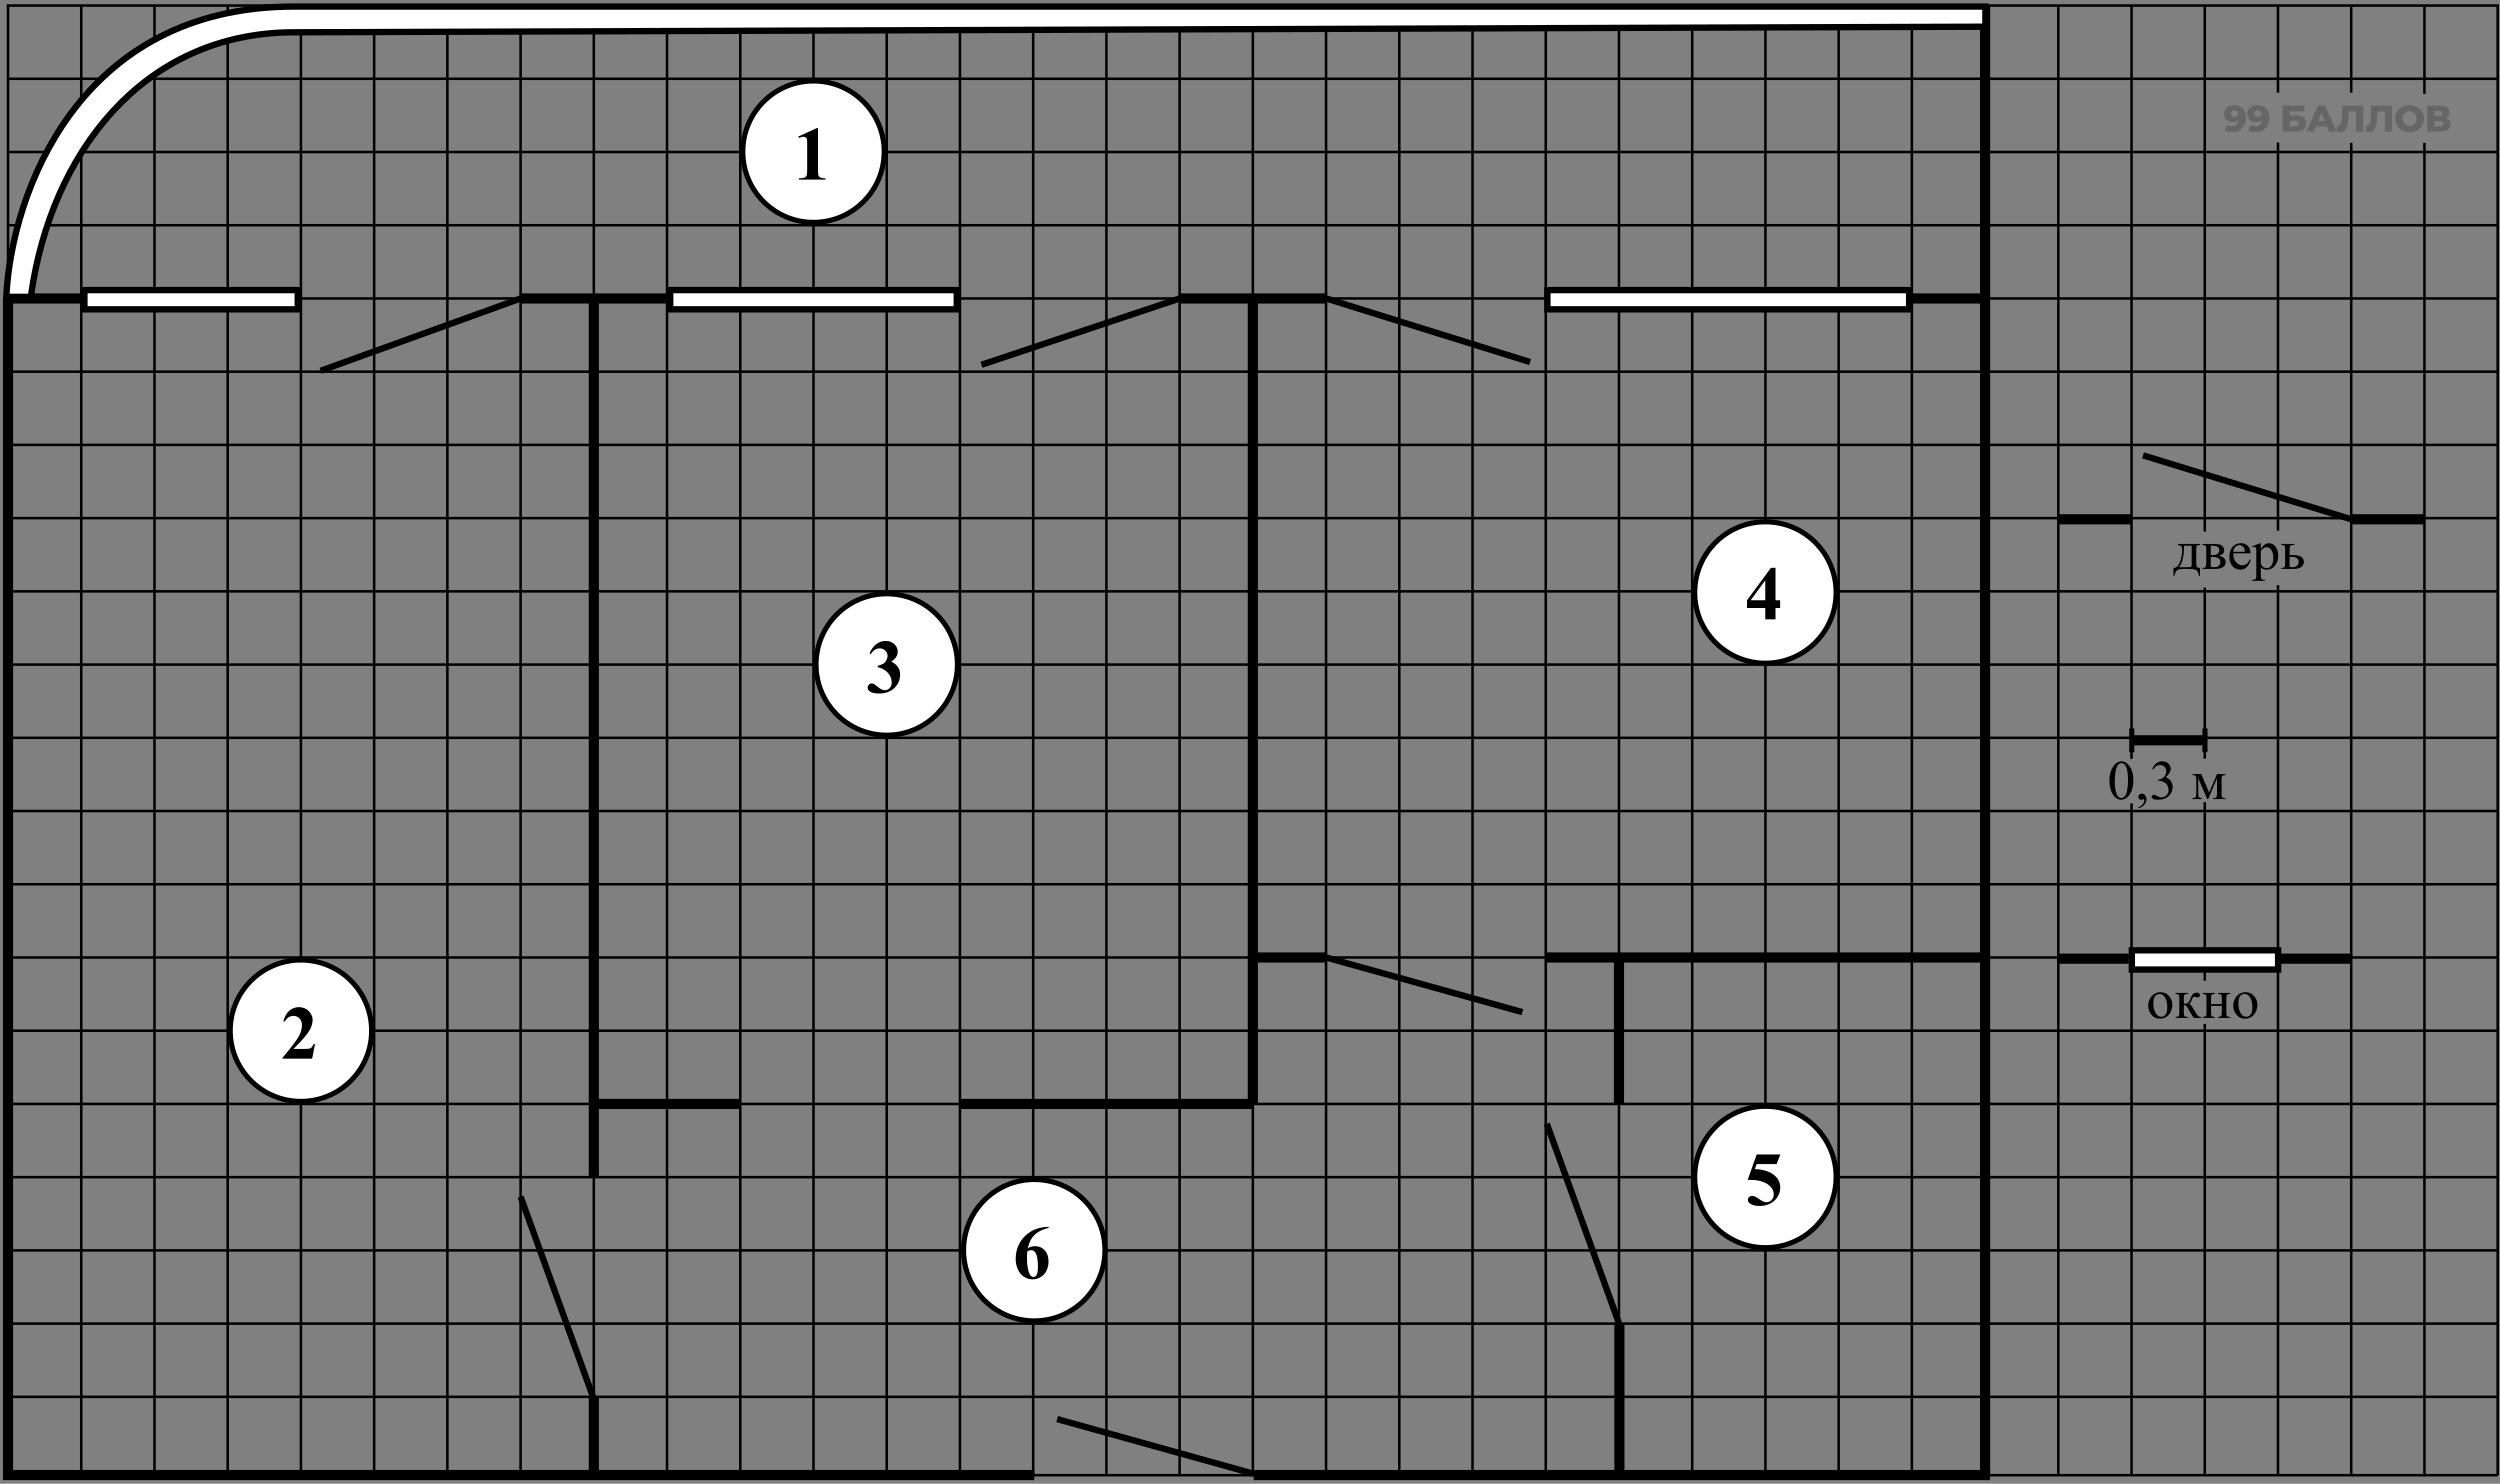 <svg width="492" height="292" viewBox="0 0 492 292" fill="none" xmlns="http://www.w3.org/2000/svg">
<rect x="0" y="0" width="492" height="292" fill="#808080" stroke="none"/>
<path d="M1.579 1.094V290.322" stroke="black" stroke-width="0.5"/>
<path d="M15.989 1.094V290.322" stroke="black" stroke-width="0.5"/>
<path d="M44.811 1.094V290.322" stroke="black" stroke-width="0.5"/>
<path d="M73.632 1.094V290.322" stroke="black" stroke-width="0.5"/>
<path d="M102.453 1.094V290.322" stroke="black" stroke-width="0.5"/>
<path d="M131.275 1.094V290.322" stroke="black" stroke-width="0.5"/>
<path d="M160.096 1.094V290.322" stroke="black" stroke-width="0.5"/>
<path d="M188.917 1.094V290.322" stroke="black" stroke-width="0.5"/>
<path d="M217.739 1.094V290.322" stroke="black" stroke-width="0.5"/>
<path d="M491.79 1.094L1.331 1.094" stroke="black" stroke-width="0.5"/>
<path d="M246.56 1.094V290.322" stroke="black" stroke-width="0.5"/>
<path d="M491.541 29.915L1.579 29.915" stroke="black" stroke-width="0.5"/>
<path d="M275.381 1.094V290.322" stroke="black" stroke-width="0.5"/>
<path d="M491.541 58.737L1.579 58.737" stroke="black" stroke-width="0.5"/>
<path d="M304.202 1.094V290.322" stroke="black" stroke-width="0.5"/>
<path d="M491.541 87.558L1.579 87.558" stroke="black" stroke-width="0.5"/>
<path d="M333.024 1.094V290.322" stroke="black" stroke-width="0.5"/>
<path d="M491.541 116.379L1.579 116.379" stroke="black" stroke-width="0.5"/>
<path d="M361.845 1.094V290.322" stroke="black" stroke-width="0.5"/>
<path d="M491.541 145.2L1.579 145.2" stroke="black" stroke-width="0.5"/>
<path d="M390.666 1.094V290.322" stroke="black" stroke-width="0.5"/>
<path d="M491.541 174.022L1.579 174.022" stroke="black" stroke-width="0.5"/>
<path d="M419.488 1.094V149.351M419.488 290.322V158.103" stroke="black" stroke-width="0.5"/>
<path d="M491.541 202.843L1.579 202.843" stroke="black" stroke-width="0.5"/>
<path d="M448.309 1.094V18.242M448.309 290.322V177.867V149.863V115.171M448.309 104.452V28.054" stroke="black" stroke-width="0.5"/>
<path d="M491.541 231.664L1.579 231.664" stroke="black" stroke-width="0.5"/>
<path d="M477.13 1.094V18.486M477.13 290.322V28.128" stroke="black" stroke-width="0.5"/>
<path d="M491.541 260.486L1.579 260.486" stroke="black" stroke-width="0.5"/>
<path d="M30.4 1.094V290.322" stroke="black" stroke-width="0.5"/>
<path d="M59.221 1.094V290.322" stroke="black" stroke-width="0.5"/>
<path d="M88.043 1.094V290.322" stroke="black" stroke-width="0.5"/>
<path d="M116.864 1.094V290.322" stroke="black" stroke-width="0.5"/>
<path d="M145.685 1.094V290.322" stroke="black" stroke-width="0.5"/>
<path d="M174.507 1.094V290.322" stroke="black" stroke-width="0.5"/>
<path d="M203.328 1.094V290.322" stroke="black" stroke-width="0.5"/>
<path d="M232.149 1.094V290.322" stroke="black" stroke-width="0.5"/>
<path d="M491.541 15.505L1.579 15.505" stroke="black" stroke-width="0.5"/>
<path d="M260.97 1.094V290.322" stroke="black" stroke-width="0.5"/>
<path d="M491.541 44.326L1.579 44.326" stroke="black" stroke-width="0.5"/>
<path d="M289.792 1.094V290.322" stroke="black" stroke-width="0.5"/>
<path d="M491.541 73.147L1.579 73.147" stroke="black" stroke-width="0.5"/>
<path d="M318.613 1.094V290.322" stroke="black" stroke-width="0.5"/>
<path d="M491.541 101.969L1.579 101.969" stroke="black" stroke-width="0.5"/>
<path d="M347.434 1.094V290.322" stroke="black" stroke-width="0.5"/>
<path d="M491.541 130.79L1.579 130.79" stroke="black" stroke-width="0.5"/>
<path d="M376.256 1.094V290.322" stroke="black" stroke-width="0.5"/>
<path d="M491.541 159.611L451.144 159.611L1.579 159.611" stroke="black" stroke-width="0.5"/>
<path d="M405.077 1.094V290.322" stroke="black" stroke-width="0.5"/>
<path d="M491.541 188.432L1.579 188.432" stroke="black" stroke-width="0.5"/>
<path d="M433.898 1.094V104.612M433.898 290.322L433.898 201.516M433.898 115.634V149.303M433.898 157.859L433.898 178.838V192.999" stroke="black" stroke-width="0.5"/>
<path d="M491.541 217.254L1.579 217.254" stroke="black" stroke-width="0.5"/>
<path d="M462.719 1.094V18.242M462.719 290.322V28.11" stroke="black" stroke-width="0.5"/>
<path d="M491.541 246.075L1.579 246.075" stroke="black" stroke-width="0.5"/>
<path d="M491.541 1.094V290.322" stroke="black" stroke-width="0.5"/>
<path d="M491.541 274.896L1.579 274.896" stroke="black" stroke-width="0.5"/>
<path d="M491.541 290.322L1.579 290.322" stroke="black" stroke-width="0.5"/>
<path d="M0.577 290.287L203.54 290.287" stroke="black" stroke-width="2"/>
<path d="M246.73 290.287H391.657" stroke="black" stroke-width="2"/>
<path d="M390.666 1.094L390.666 290.287" stroke="black" stroke-width="2"/>
<path d="M116.864 274.896L116.864 290.287" stroke="black" stroke-width="2"/>
<path d="M116.864 58.737L116.864 231.629" stroke="black" stroke-width="2"/>
<path d="M246.56 58.737L246.56 217.254" stroke="black" stroke-width="2"/>
<path d="M260.97 58.737H232.149" stroke="black" stroke-width="2"/>
<path d="M131.275 58.737H102.453" stroke="black" stroke-width="2"/>
<path d="M15.989 58.737H1.898" stroke="black" stroke-width="2"/>
<path d="M390.101 58.737H376.256" stroke="black" stroke-width="2"/>
<path d="M390.101 188.432H304.202" stroke="black" stroke-width="2"/>
<path d="M318.613 217.254L318.613 188.432" stroke="black" stroke-width="2"/>
<path d="M246.56 217.254H188.917" stroke="black" stroke-width="2"/>
<path d="M145.685 217.254H116.864" stroke="black" stroke-width="2"/>
<path d="M318.698 260.485L318.698 289.307" stroke="black" stroke-width="2"/>
<path d="M260.97 188.432H246.559" stroke="black" stroke-width="2"/>
<path d="M1.579 58.737L1.579 290.287" stroke="black" stroke-width="2"/>
<path d="M1.274 57.76L1.235 58.421H1.898H5.529H6.071L6.148 57.884C10.021 30.686 27.773 6.355 57.904 6.355L57.906 6.355L390.103 5.255L390.726 5.253V4.63V1.916V1.291H390.101H57.904C36.542 1.291 22.639 10.586 13.955 22.312C5.292 34.011 1.837 48.106 1.274 57.76Z" fill="white" stroke="black" stroke-width="1.25"/>
<path d="M246.677 290.031L208.046 279.276" stroke="black" stroke-width="1.25"/>
<path d="M299.602 199.188L260.97 188.432" stroke="black" stroke-width="1.25"/>
<path d="M419.488 102.195H405.077" stroke="black" stroke-width="2"/>
<path d="M462.719 102.195L477.13 102.195" stroke="black" stroke-width="2"/>
<path d="M421.76 89.622L462.719 102.195" stroke="black" stroke-width="1.25"/>
<path d="M301.129 71.254L260.97 58.737" stroke="black" stroke-width="1.25"/>
<path d="M318.645 260.494L304.41 221.146" stroke="black" stroke-width="1.25"/>
<path d="M116.689 274.861L102.453 235.513" stroke="black" stroke-width="1.25"/>
<path d="M63.106 72.972L102.453 58.737" stroke="black" stroke-width="1.25"/>
<path d="M193.148 71.789L232.149 58.737" stroke="black" stroke-width="1.25"/>
<rect x="16.614" y="57.091" width="41.982" height="3.788" fill="white" stroke="black" stroke-width="1.25"/>
<rect x="131.9" y="57.091" width="56.393" height="3.788" fill="white" stroke="black" stroke-width="1.25"/>
<rect x="304.527" y="57.091" width="71.189" height="3.788" fill="white" stroke="black" stroke-width="1.25"/>
<path d="M462.719 188.667H448.873" stroke="black" stroke-width="2"/>
<path d="M418.922 188.667H405.076" stroke="black" stroke-width="2"/>
<rect x="419.547" y="187.022" width="28.786" height="3.788" fill="white" stroke="black" stroke-width="1.25"/>
<circle cx="59.221" cy="202.843" r="13.911" fill="white" stroke="black"/>
<circle cx="174.507" cy="130.772" r="13.911" fill="white" stroke="black"/>
<circle cx="347.434" cy="116.606" r="13.911" fill="white" stroke="black"/>
<circle cx="347.434" cy="231.629" r="13.911" fill="white" stroke="black"/>
<circle cx="203.54" cy="246.04" r="13.911" fill="white" stroke="black"/>
<circle cx="160.096" cy="29.849" r="13.911" fill="white" stroke="black"/>
<path d="M160.981 25.212V33.334C160.981 33.945 161.008 34.335 161.062 34.506C161.115 34.672 161.228 34.809 161.399 34.916C161.57 35.024 161.843 35.078 162.219 35.078H162.446V35.349H157.217V35.078H157.48C157.905 35.078 158.208 35.029 158.388 34.931C158.569 34.833 158.691 34.699 158.755 34.528C158.818 34.357 158.85 33.959 158.85 33.334V28.185C158.85 27.726 158.828 27.441 158.784 27.328C158.74 27.211 158.657 27.114 158.535 27.035C158.418 26.953 158.281 26.911 158.125 26.911C157.876 26.911 157.573 26.989 157.217 27.145L157.085 26.882L160.74 25.212H160.981Z" fill="black"/>
<path d="M61.432 208.343H55.588V208.182C57.38 206.048 58.466 204.613 58.847 203.875C59.233 203.138 59.425 202.418 59.425 201.715C59.425 201.202 59.267 200.777 58.95 200.44C58.632 200.098 58.244 199.927 57.785 199.927C57.033 199.927 56.45 200.303 56.034 201.055L55.763 200.96C56.027 200.023 56.428 199.329 56.965 198.88C57.502 198.431 58.122 198.206 58.825 198.206C59.328 198.206 59.787 198.323 60.202 198.558C60.617 198.792 60.942 199.115 61.176 199.525C61.41 199.93 61.528 200.311 61.528 200.667C61.528 201.317 61.347 201.976 60.986 202.645C60.492 203.548 59.416 204.808 57.756 206.424H59.902C60.429 206.424 60.771 206.402 60.927 206.358C61.088 206.314 61.22 206.241 61.322 206.138C61.425 206.031 61.559 205.809 61.725 205.472H61.989L61.432 208.343Z" fill="black"/>
<path d="M172.726 131.292V131.036C173.282 130.875 173.668 130.726 173.883 130.589C174.098 130.447 174.283 130.235 174.44 129.952C174.596 129.664 174.674 129.373 174.674 129.08C174.674 128.675 174.525 128.328 174.227 128.04C173.934 127.747 173.568 127.601 173.129 127.601C172.445 127.601 171.864 127.962 171.385 128.685L171.115 128.589C171.466 127.774 171.915 127.161 172.462 126.751C173.014 126.341 173.627 126.136 174.301 126.136C174.989 126.136 175.555 126.346 176 126.766C176.449 127.186 176.674 127.676 176.674 128.238C176.674 128.604 176.569 128.958 176.359 129.3C176.154 129.637 175.829 129.935 175.385 130.193C175.956 130.472 176.39 130.816 176.688 131.226C176.991 131.631 177.142 132.142 177.142 132.757C177.142 133.792 176.766 134.673 176.014 135.401C175.267 136.124 174.264 136.485 173.004 136.485C172.164 136.485 171.552 136.346 171.166 136.067C170.887 135.872 170.748 135.621 170.748 135.313C170.748 135.088 170.829 134.898 170.99 134.742C171.151 134.581 171.337 134.5 171.547 134.5C171.708 134.5 171.859 134.534 172.001 134.603C172.079 134.642 172.355 134.856 172.828 135.247C173.307 135.633 173.754 135.826 174.169 135.826C174.53 135.826 174.84 135.684 175.099 135.401C175.358 135.113 175.487 134.749 175.487 134.31C175.487 133.641 175.253 133.025 174.784 132.464C174.315 131.897 173.629 131.507 172.726 131.292Z" fill="black"/>
<path d="M206.374 241.438V241.643C205.49 241.868 204.78 242.158 204.242 242.515C203.71 242.866 203.288 243.296 202.975 243.804C202.668 244.307 202.428 244.932 202.258 245.679C202.472 245.532 202.651 245.437 202.792 245.393C203.11 245.296 203.429 245.247 203.752 245.247C204.494 245.247 205.112 245.518 205.605 246.06C206.103 246.597 206.352 247.332 206.352 248.264C206.352 248.919 206.218 249.519 205.949 250.066C205.68 250.613 205.3 251.035 204.806 251.333C204.313 251.631 203.786 251.78 203.224 251.78C202.614 251.78 202.05 251.614 201.532 251.282C201.015 250.945 200.61 250.454 200.317 249.81C200.029 249.165 199.885 248.465 199.885 247.708C199.885 246.594 200.151 245.559 200.683 244.602C201.22 243.64 201.979 242.876 202.961 242.31C203.947 241.739 205.085 241.448 206.374 241.438ZM202.162 246.272C202.123 246.946 202.104 247.439 202.104 247.752C202.104 248.426 202.167 249.077 202.294 249.707C202.426 250.337 202.604 250.779 202.829 251.033C202.99 251.214 203.18 251.304 203.4 251.304C203.625 251.304 203.825 251.175 204.001 250.916C204.177 250.652 204.264 250.12 204.264 249.319C204.264 247.971 204.101 247.041 203.774 246.529C203.564 246.197 203.281 246.031 202.924 246.031C202.729 246.031 202.475 246.111 202.162 246.272Z" fill="black"/>
<path d="M345.719 227.198H350.37L349.631 229.087H345.719L345.346 230.076C347.031 230.14 348.327 230.56 349.235 231.336C349.982 231.976 350.356 232.771 350.356 233.724C350.356 234.334 350.182 234.932 349.836 235.518C349.489 236.099 349.001 236.548 348.371 236.866C347.741 237.178 347.05 237.334 346.298 237.334C345.488 237.334 344.865 237.183 344.43 236.88C344.128 236.666 343.976 236.421 343.976 236.148C343.976 235.938 344.054 235.752 344.211 235.591C344.372 235.43 344.557 235.35 344.767 235.35C344.958 235.35 345.151 235.389 345.346 235.467C345.541 235.545 345.876 235.75 346.349 236.082C346.647 236.287 346.904 236.429 347.118 236.507C347.27 236.565 347.441 236.595 347.631 236.595C348.031 236.595 348.371 236.448 348.649 236.155C348.932 235.862 349.074 235.511 349.074 235.101C349.074 234.241 348.644 233.543 347.785 233.006C346.926 232.469 345.842 232.2 344.533 232.2C344.401 232.2 344.203 232.203 343.94 232.208L345.719 227.198Z" fill="black"/>
<path d="M343.808 118.137L348.525 111.743H349.418V118.137H350.326V119.653H349.418V121.879H347.404V119.653H343.808V118.137ZM344.518 118.137H347.404V114.218L344.518 118.137Z" fill="black"/>
<path d="M428.618 107.049H432.958V107.253C432.715 107.253 432.552 107.278 432.469 107.328C432.391 107.375 432.328 107.434 432.281 107.505C432.235 107.577 432.212 107.81 432.212 108.203V110.637C432.212 111.149 432.255 111.464 432.341 111.582C432.43 111.696 432.636 111.759 432.958 111.77V113.333H432.754C432.74 113.039 432.666 112.783 432.534 112.565C432.405 112.346 432.224 112.192 431.991 112.103C431.759 112.013 431.415 111.969 430.96 111.969H429.693C429.299 111.969 428.991 112.003 428.769 112.071C428.547 112.142 428.361 112.289 428.21 112.511C428.063 112.733 427.974 113.007 427.942 113.333H427.743V111.77C428.037 111.759 428.303 111.643 428.543 111.421C428.783 111.199 428.994 110.764 429.177 110.116C429.36 109.467 429.451 108.83 429.451 108.203C429.451 107.588 429.173 107.271 428.618 107.253V107.049ZM429.805 107.398V107.693C429.805 109.451 429.487 110.76 428.849 111.62H430.676C431.005 111.62 431.195 111.593 431.245 111.539C431.295 111.482 431.32 111.276 431.32 110.921V107.398H429.805ZM436.664 109.369C437.563 109.555 438.012 109.976 438.012 110.631C438.012 111.079 437.824 111.414 437.448 111.636C437.076 111.858 436.555 111.969 435.885 111.969H433.458V111.77C433.776 111.77 433.977 111.711 434.059 111.593C434.145 111.471 434.188 111.211 434.188 110.814V108.203C434.188 107.817 434.169 107.589 434.129 107.521C434.093 107.453 434.034 107.392 433.952 107.339C433.873 107.281 433.708 107.253 433.458 107.253V107.049H435.724C436.161 107.049 436.514 107.083 436.782 107.151C437.055 107.219 437.277 107.353 437.448 107.554C437.624 107.754 437.712 107.998 437.712 108.284C437.712 108.843 437.363 109.204 436.664 109.369ZM435.08 109.245C435.237 109.249 435.332 109.251 435.365 109.251C435.855 109.251 436.21 109.158 436.428 108.972C436.646 108.782 436.756 108.553 436.756 108.284C436.756 107.973 436.645 107.747 436.423 107.607C436.201 107.468 435.846 107.398 435.359 107.398H435.08V109.245ZM435.08 111.534C435.259 111.591 435.472 111.62 435.719 111.62C436.145 111.62 436.462 111.526 436.67 111.34C436.877 111.154 436.981 110.914 436.981 110.62C436.981 110.291 436.847 110.039 436.578 109.863C436.31 109.688 435.937 109.6 435.461 109.6C435.343 109.6 435.216 109.604 435.08 109.611V111.534ZM439.506 108.902C439.502 109.632 439.679 110.205 440.037 110.62C440.395 111.036 440.816 111.244 441.3 111.244C441.622 111.244 441.901 111.156 442.137 110.98C442.377 110.801 442.578 110.497 442.739 110.067L442.906 110.175C442.83 110.665 442.612 111.113 442.25 111.517C441.889 111.918 441.436 112.119 440.891 112.119C440.301 112.119 439.794 111.89 439.371 111.432C438.952 110.97 438.743 110.35 438.743 109.573C438.743 108.732 438.958 108.076 439.387 107.607C439.821 107.135 440.363 106.898 441.015 106.898C441.566 106.898 442.019 107.081 442.374 107.446C442.728 107.808 442.906 108.293 442.906 108.902H439.506ZM439.506 108.59H441.783C441.765 108.275 441.727 108.053 441.67 107.924C441.581 107.724 441.446 107.566 441.267 107.452C441.092 107.337 440.907 107.28 440.714 107.28C440.417 107.28 440.15 107.396 439.914 107.629C439.681 107.858 439.545 108.178 439.506 108.59ZM443.212 107.537L444.726 106.925H444.93V108.075C445.185 107.641 445.439 107.339 445.693 107.167C445.951 106.991 446.221 106.904 446.504 106.904C446.998 106.904 447.41 107.097 447.74 107.484C448.144 107.956 448.346 108.572 448.346 109.331C448.346 110.18 448.103 110.882 447.616 111.437C447.215 111.892 446.71 112.119 446.101 112.119C445.836 112.119 445.607 112.081 445.414 112.006C445.271 111.953 445.109 111.845 444.93 111.684V113.182C444.93 113.519 444.95 113.732 444.99 113.822C445.032 113.915 445.104 113.988 445.204 114.042C445.308 114.096 445.494 114.122 445.763 114.122V114.321H443.185V114.122H443.319C443.516 114.126 443.684 114.088 443.824 114.01C443.892 113.97 443.944 113.906 443.98 113.816C444.019 113.73 444.039 113.508 444.039 113.15V108.499C444.039 108.18 444.024 107.978 443.996 107.892C443.967 107.806 443.921 107.742 443.856 107.699C443.795 107.656 443.711 107.634 443.604 107.634C443.518 107.634 443.409 107.659 443.276 107.709L443.212 107.537ZM444.93 108.391V110.228C444.93 110.626 444.947 110.887 444.979 111.013C445.029 111.22 445.151 111.403 445.344 111.56C445.541 111.718 445.788 111.797 446.085 111.797C446.443 111.797 446.733 111.657 446.955 111.378C447.245 111.013 447.39 110.499 447.39 109.836C447.39 109.084 447.226 108.506 446.896 108.101C446.667 107.822 446.395 107.682 446.08 107.682C445.908 107.682 445.738 107.725 445.57 107.811C445.441 107.876 445.228 108.069 444.93 108.391ZM450.602 109.24L451.215 109.229C452.676 109.229 453.406 109.681 453.406 110.583C453.406 111.002 453.227 111.338 452.869 111.593C452.514 111.843 452.002 111.969 451.333 111.969H448.969V111.77C449.288 111.77 449.492 111.713 449.582 111.598C449.671 111.48 449.716 111.218 449.716 110.814V108.203C449.716 107.82 449.696 107.595 449.657 107.527C449.618 107.455 449.557 107.392 449.474 107.339C449.392 107.281 449.224 107.253 448.969 107.253V107.049H451.542V107.253C451.188 107.253 450.969 107.274 450.887 107.317C450.805 107.357 450.737 107.41 450.683 107.478C450.629 107.543 450.602 107.785 450.602 108.203V109.24ZM450.602 111.544C450.792 111.594 450.982 111.62 451.172 111.62C451.53 111.62 451.82 111.525 452.042 111.335C452.267 111.145 452.38 110.905 452.38 110.615C452.38 109.928 451.902 109.584 450.946 109.584C450.864 109.584 450.749 109.586 450.602 109.589V111.544Z" fill="black"/>
<path d="M425.148 195.262C425.892 195.262 426.49 195.544 426.942 196.11C427.325 196.594 427.516 197.149 427.516 197.775C427.516 198.216 427.411 198.661 427.199 199.113C426.988 199.564 426.696 199.904 426.324 200.133C425.955 200.362 425.543 200.477 425.089 200.477C424.347 200.477 423.758 200.182 423.322 199.591C422.953 199.093 422.768 198.534 422.768 197.915C422.768 197.464 422.879 197.016 423.101 196.572C423.327 196.125 423.622 195.795 423.988 195.584C424.353 195.369 424.74 195.262 425.148 195.262ZM424.981 195.611C424.791 195.611 424.6 195.668 424.406 195.783C424.217 195.894 424.063 196.091 423.945 196.373C423.826 196.656 423.767 197.02 423.767 197.464C423.767 198.18 423.909 198.798 424.192 199.317C424.478 199.836 424.854 200.096 425.32 200.096C425.667 200.096 425.953 199.952 426.179 199.666C426.405 199.379 426.517 198.887 426.517 198.189C426.517 197.315 426.329 196.628 425.953 196.126C425.699 195.783 425.375 195.611 424.981 195.611ZM433.177 200.327H431.727C431.276 199.671 430.868 199 430.503 198.312C430.417 198.155 430.338 198.038 430.266 197.963C430.198 197.884 430.103 197.845 429.982 197.845C429.939 197.845 429.871 197.849 429.778 197.856V199.172C429.778 199.526 429.797 199.754 429.837 199.854C429.88 199.951 429.955 200.02 430.062 200.063C430.17 200.106 430.351 200.128 430.605 200.128V200.327H428.145V200.128C428.463 200.128 428.668 200.071 428.757 199.956C428.847 199.838 428.891 199.576 428.891 199.172V196.561C428.891 196.178 428.872 195.953 428.832 195.885C428.793 195.813 428.732 195.75 428.65 195.697C428.567 195.639 428.399 195.611 428.145 195.611V195.407H430.605V195.611C430.308 195.611 430.123 195.632 430.052 195.675C429.983 195.718 429.921 195.772 429.864 195.836C429.806 195.897 429.778 196.139 429.778 196.561V197.528C429.86 197.535 429.915 197.539 429.944 197.539C430.163 197.539 430.367 197.478 430.556 197.356C430.75 197.231 430.922 196.968 431.072 196.567C431.212 196.187 431.326 195.931 431.416 195.799C431.509 195.666 431.636 195.559 431.797 195.476C431.962 195.391 432.134 195.348 432.313 195.348C432.506 195.348 432.66 195.394 432.775 195.487C432.889 195.58 432.947 195.702 432.947 195.852C432.947 195.978 432.905 196.085 432.823 196.175C432.741 196.261 432.626 196.304 432.479 196.304C432.4 196.304 432.302 196.282 432.184 196.239C432.033 196.185 431.919 196.159 431.84 196.159C431.675 196.159 431.539 196.3 431.432 196.583C431.31 196.909 431.221 197.12 431.163 197.217C431.106 197.31 430.997 197.435 430.836 197.593C430.947 197.625 431.067 197.707 431.196 197.84C431.328 197.972 431.572 198.35 431.926 198.973C432.209 199.471 432.42 199.786 432.56 199.918C432.703 200.051 432.909 200.121 433.177 200.128V200.327ZM435.127 197.603H437.254V196.561C437.254 196.25 437.242 196.048 437.217 195.954C437.191 195.858 437.129 195.777 437.029 195.713C436.932 195.645 436.758 195.611 436.508 195.611V195.407H438.887V195.611C438.665 195.611 438.502 195.636 438.398 195.686C438.298 195.736 438.23 195.809 438.194 195.906C438.158 195.999 438.14 196.218 438.14 196.561V199.172C438.14 199.483 438.153 199.689 438.178 199.789C438.207 199.89 438.273 199.972 438.377 200.036C438.481 200.097 438.651 200.128 438.887 200.128V200.327H436.508V200.128C436.805 200.128 437.003 200.074 437.104 199.967C437.204 199.856 437.254 199.591 437.254 199.172V197.953H435.127V199.172C435.127 199.483 435.14 199.689 435.165 199.789C435.193 199.89 435.26 199.972 435.364 200.036C435.467 200.097 435.637 200.128 435.874 200.128V200.327H433.494V200.128C433.813 200.128 434.017 200.071 434.107 199.956C434.196 199.838 434.241 199.576 434.241 199.172V196.561C434.241 196.25 434.227 196.044 434.198 195.944C434.173 195.843 434.108 195.763 434.005 195.702C433.901 195.641 433.731 195.611 433.494 195.611V195.407H435.874V195.611C435.652 195.611 435.489 195.636 435.385 195.686C435.285 195.736 435.217 195.809 435.181 195.906C435.145 195.999 435.127 196.218 435.127 196.561V197.603ZM441.884 195.262C442.629 195.262 443.227 195.544 443.678 196.11C444.061 196.594 444.253 197.149 444.253 197.775C444.253 198.216 444.147 198.661 443.936 199.113C443.725 199.564 443.433 199.904 443.06 200.133C442.691 200.362 442.28 200.477 441.825 200.477C441.084 200.477 440.495 200.182 440.058 199.591C439.689 199.093 439.505 198.534 439.505 197.915C439.505 197.464 439.616 197.016 439.838 196.572C440.063 196.125 440.359 195.795 440.724 195.584C441.089 195.369 441.476 195.262 441.884 195.262ZM441.718 195.611C441.528 195.611 441.336 195.668 441.143 195.783C440.953 195.894 440.799 196.091 440.681 196.373C440.563 196.656 440.504 197.02 440.504 197.464C440.504 198.18 440.645 198.798 440.928 199.317C441.214 199.836 441.59 200.096 442.056 200.096C442.403 200.096 442.69 199.952 442.915 199.666C443.141 199.379 443.254 198.887 443.254 198.189C443.254 197.315 443.066 196.628 442.69 196.126C442.435 195.783 442.111 195.611 441.718 195.611Z" fill="black"/>
<path d="M433.94 145.69H419.529" stroke="black" stroke-width="2"/>
<path d="M433.94 148.029V143.352" stroke="black"/>
<path d="M419.529 148.029V143.352" stroke="black"/>
<path d="M415.132 153.662C415.132 152.831 415.257 152.117 415.508 151.519C415.758 150.917 416.091 150.47 416.507 150.176C416.829 149.943 417.162 149.827 417.506 149.827C418.064 149.827 418.566 150.112 419.01 150.681C419.565 151.386 419.842 152.342 419.842 153.549C419.842 154.394 419.72 155.112 419.477 155.703C419.233 156.294 418.922 156.723 418.542 156.992C418.166 157.257 417.803 157.389 417.452 157.389C416.757 157.389 416.179 156.979 415.717 156.159C415.327 155.468 415.132 154.636 415.132 153.662ZM416.184 153.796C416.184 154.799 416.308 155.617 416.555 156.251C416.759 156.784 417.063 157.051 417.468 157.051C417.661 157.051 417.862 156.965 418.07 156.793C418.277 156.618 418.435 156.326 418.542 155.918C418.707 155.302 418.789 154.434 418.789 153.313C418.789 152.482 418.703 151.789 418.531 151.234C418.403 150.822 418.236 150.531 418.032 150.359C417.885 150.24 417.708 150.181 417.5 150.181C417.257 150.181 417.04 150.291 416.85 150.509C416.593 150.806 416.417 151.274 416.324 151.911C416.231 152.548 416.184 153.177 416.184 153.796ZM420.825 159.092V158.856C421.194 158.734 421.478 158.544 421.679 158.286C421.883 158.032 421.985 157.762 421.985 157.475C421.985 157.407 421.969 157.35 421.937 157.303C421.912 157.271 421.887 157.255 421.862 157.255C421.822 157.255 421.736 157.291 421.604 157.363C421.539 157.395 421.471 157.411 421.4 157.411C421.224 157.411 421.085 157.359 420.981 157.255C420.877 157.151 420.825 157.008 420.825 156.825C420.825 156.65 420.891 156.5 421.024 156.374C421.16 156.249 421.324 156.186 421.518 156.186C421.754 156.186 421.964 156.29 422.146 156.498C422.332 156.702 422.426 156.974 422.426 157.314C422.426 157.683 422.297 158.025 422.039 158.34C421.785 158.659 421.38 158.909 420.825 159.092ZM423.543 151.363C423.75 150.872 424.012 150.495 424.327 150.23C424.646 149.961 425.041 149.827 425.514 149.827C426.098 149.827 426.545 150.017 426.857 150.396C427.093 150.679 427.211 150.982 427.211 151.304C427.211 151.834 426.878 152.382 426.212 152.948C426.66 153.123 426.998 153.374 427.227 153.699C427.456 154.025 427.571 154.408 427.571 154.849C427.571 155.479 427.371 156.025 426.969 156.487C426.447 157.089 425.689 157.389 424.698 157.389C424.207 157.389 423.872 157.329 423.693 157.207C423.518 157.085 423.43 156.954 423.43 156.815C423.43 156.711 423.471 156.62 423.553 156.541C423.639 156.462 423.741 156.423 423.86 156.423C423.949 156.423 424.04 156.437 424.134 156.466C424.194 156.483 424.332 156.55 424.547 156.664C424.762 156.775 424.911 156.842 424.993 156.863C425.125 156.902 425.267 156.922 425.417 156.922C425.782 156.922 426.099 156.781 426.368 156.498C426.64 156.215 426.776 155.88 426.776 155.493C426.776 155.211 426.713 154.935 426.588 154.666C426.495 154.466 426.393 154.314 426.282 154.21C426.128 154.066 425.917 153.938 425.648 153.823C425.38 153.705 425.106 153.646 424.826 153.646H424.655V153.485C424.937 153.449 425.22 153.347 425.503 153.178C425.79 153.01 425.997 152.808 426.126 152.572C426.255 152.335 426.32 152.076 426.32 151.793C426.32 151.424 426.203 151.127 425.97 150.901C425.741 150.672 425.455 150.557 425.111 150.557C424.556 150.557 424.092 150.855 423.72 151.449L423.543 151.363ZM434.758 155.977L436.294 152.341H437.953V152.545C437.71 152.545 437.547 152.57 437.465 152.62C437.386 152.666 437.323 152.726 437.277 152.797C437.23 152.869 437.207 153.101 437.207 153.495V156.106C437.207 156.446 437.223 156.666 437.255 156.766C437.291 156.863 437.361 156.936 437.465 156.987C437.572 157.037 437.735 157.062 437.953 157.062V157.26H435.574V157.062C435.868 157.062 436.065 157.008 436.165 156.901C436.265 156.79 436.315 156.525 436.315 156.106V153.146L434.575 157.26H434.387L432.615 153.146V156.106C432.615 156.446 432.632 156.666 432.668 156.766C432.704 156.863 432.774 156.936 432.878 156.987C432.982 157.037 433.143 157.062 433.361 157.062V157.26H431.481V157.062C431.8 157.062 432.004 157.004 432.094 156.89C432.183 156.772 432.228 156.51 432.228 156.106V153.495C432.228 153.112 432.208 152.887 432.169 152.819C432.129 152.747 432.068 152.684 431.986 152.631C431.904 152.573 431.735 152.545 431.481 152.545V152.341H433.211L434.758 155.977Z" fill="black"/>
<path d="M439.646 20.692C440.126 20.692 440.541 20.787 440.891 20.976C441.245 21.165 441.519 21.447 441.713 21.82C441.912 22.189 442.012 22.65 442.012 23.203C442.012 23.795 441.895 24.3 441.662 24.718C441.434 25.13 441.116 25.445 440.709 25.664C440.306 25.882 439.835 25.991 439.296 25.991C439.015 25.991 438.743 25.957 438.481 25.889C438.219 25.826 437.993 25.736 437.804 25.62L438.328 24.586C438.474 24.688 438.624 24.759 438.78 24.797C438.94 24.831 439.102 24.849 439.267 24.849C439.66 24.849 439.973 24.73 440.206 24.492C440.439 24.254 440.556 23.907 440.556 23.451C440.556 23.368 440.556 23.284 440.556 23.196C440.556 23.104 440.548 23.012 440.534 22.919L440.891 23.218C440.803 23.398 440.689 23.548 440.548 23.669C440.408 23.791 440.243 23.883 440.054 23.946C439.864 24.009 439.648 24.041 439.406 24.041C439.085 24.041 438.792 23.975 438.525 23.844C438.263 23.708 438.052 23.521 437.892 23.284C437.731 23.041 437.651 22.757 437.651 22.432C437.651 22.078 437.741 21.772 437.921 21.515C438.1 21.253 438.34 21.051 438.641 20.91C438.942 20.765 439.277 20.692 439.646 20.692ZM439.74 21.718C439.605 21.718 439.486 21.745 439.384 21.799C439.282 21.852 439.199 21.927 439.136 22.024C439.078 22.116 439.049 22.23 439.049 22.366C439.049 22.56 439.112 22.716 439.238 22.832C439.369 22.949 439.539 23.007 439.748 23.007C439.889 23.007 440.012 22.98 440.119 22.927C440.226 22.873 440.308 22.798 440.367 22.701C440.425 22.604 440.454 22.49 440.454 22.359C440.454 22.233 440.425 22.124 440.367 22.031C440.308 21.934 440.226 21.859 440.119 21.806C440.012 21.748 439.886 21.718 439.74 21.718ZM444.227 20.692C444.708 20.692 445.123 20.787 445.472 20.976C445.826 21.165 446.101 21.447 446.295 21.82C446.494 22.189 446.593 22.65 446.593 23.203C446.593 23.795 446.477 24.3 446.244 24.718C446.016 25.13 445.698 25.445 445.29 25.664C444.887 25.882 444.417 25.991 443.878 25.991C443.597 25.991 443.325 25.957 443.063 25.889C442.801 25.826 442.575 25.736 442.386 25.62L442.91 24.586C443.056 24.688 443.206 24.759 443.361 24.797C443.521 24.831 443.684 24.849 443.849 24.849C444.242 24.849 444.555 24.73 444.788 24.492C445.021 24.254 445.137 23.907 445.137 23.451C445.137 23.368 445.137 23.284 445.137 23.196C445.137 23.104 445.13 23.012 445.116 22.919L445.472 23.218C445.385 23.398 445.271 23.548 445.13 23.669C444.989 23.791 444.824 23.883 444.635 23.946C444.446 24.009 444.23 24.041 443.987 24.041C443.667 24.041 443.373 23.975 443.106 23.844C442.844 23.708 442.633 23.521 442.473 23.284C442.313 23.041 442.233 22.757 442.233 22.432C442.233 22.078 442.323 21.772 442.502 21.515C442.682 21.253 442.922 21.051 443.223 20.91C443.524 20.765 443.859 20.692 444.227 20.692ZM444.322 21.718C444.186 21.718 444.067 21.745 443.965 21.799C443.864 21.852 443.781 21.927 443.718 22.024C443.66 22.116 443.631 22.23 443.631 22.366C443.631 22.56 443.694 22.716 443.82 22.832C443.951 22.949 444.121 23.007 444.329 23.007C444.47 23.007 444.594 22.98 444.701 22.927C444.807 22.873 444.89 22.798 444.948 22.701C445.006 22.604 445.035 22.49 445.035 22.359C445.035 22.233 445.006 22.124 444.948 22.031C444.89 21.934 444.807 21.859 444.701 21.806C444.594 21.748 444.468 21.718 444.322 21.718ZM449.217 25.889V20.794H453.475V21.908H450.636V22.73H451.954C452.575 22.73 453.048 22.861 453.373 23.123C453.703 23.385 453.868 23.764 453.868 24.259C453.868 24.768 453.684 25.169 453.315 25.46C452.946 25.746 452.429 25.889 451.765 25.889H449.217ZM450.636 24.856H451.67C451.908 24.856 452.09 24.807 452.216 24.71C452.347 24.613 452.412 24.475 452.412 24.295C452.412 23.936 452.165 23.757 451.67 23.757H450.636V24.856ZM453.907 25.889L456.157 20.794H457.576L459.833 25.889H458.333L456.572 21.5H457.139L455.378 25.889H453.907ZM455.138 24.899L455.509 23.837H457.998L458.369 24.899H455.138ZM460.532 25.977C460.435 25.977 460.33 25.97 460.219 25.955C460.112 25.94 459.998 25.919 459.877 25.889L459.957 24.71C460.025 24.725 460.09 24.732 460.153 24.732C460.352 24.732 460.503 24.654 460.605 24.499C460.706 24.339 460.777 24.116 460.816 23.829C460.859 23.543 460.886 23.208 460.896 22.825L460.969 20.794H465.074V25.889H463.655V21.616L463.968 21.937H461.908L462.199 21.602L462.162 22.767C462.148 23.262 462.114 23.708 462.06 24.106C462.007 24.499 461.922 24.836 461.806 25.118C461.689 25.394 461.527 25.608 461.318 25.758C461.114 25.904 460.852 25.977 460.532 25.977ZM466.215 25.977C466.118 25.977 466.014 25.97 465.902 25.955C465.795 25.94 465.681 25.919 465.56 25.889L465.64 24.71C465.708 24.725 465.774 24.732 465.837 24.732C466.036 24.732 466.186 24.654 466.288 24.499C466.39 24.339 466.46 24.116 466.499 23.829C466.543 23.543 466.569 23.208 466.579 22.825L466.652 20.794H470.757V25.889H469.338V21.616L469.651 21.937H467.591L467.882 21.602L467.846 22.767C467.831 23.262 467.797 23.708 467.744 24.106C467.69 24.499 467.606 24.836 467.489 25.118C467.373 25.394 467.21 25.608 467.001 25.758C466.798 25.904 466.535 25.977 466.215 25.977ZM474.206 25.991C473.798 25.991 473.422 25.926 473.078 25.795C472.733 25.664 472.432 25.479 472.175 25.242C471.923 24.999 471.726 24.718 471.585 24.397C471.445 24.077 471.374 23.725 471.374 23.342C471.374 22.958 471.445 22.607 471.585 22.286C471.726 21.966 471.923 21.687 472.175 21.449C472.432 21.206 472.733 21.02 473.078 20.889C473.422 20.758 473.798 20.692 474.206 20.692C474.618 20.692 474.994 20.758 475.334 20.889C475.679 21.02 475.977 21.206 476.229 21.449C476.482 21.687 476.678 21.966 476.819 22.286C476.965 22.607 477.037 22.958 477.037 23.342C477.037 23.725 476.965 24.079 476.819 24.404C476.678 24.725 476.482 25.004 476.229 25.242C475.977 25.479 475.679 25.664 475.334 25.795C474.994 25.926 474.618 25.991 474.206 25.991ZM474.206 24.797C474.4 24.797 474.579 24.764 474.744 24.696C474.914 24.628 475.06 24.531 475.181 24.404C475.307 24.273 475.404 24.118 475.472 23.939C475.545 23.759 475.582 23.56 475.582 23.342C475.582 23.119 475.545 22.919 475.472 22.745C475.404 22.565 475.307 22.412 475.181 22.286C475.06 22.155 474.914 22.056 474.744 21.988C474.579 21.92 474.4 21.886 474.206 21.886C474.012 21.886 473.83 21.92 473.66 21.988C473.495 22.056 473.349 22.155 473.223 22.286C473.102 22.412 473.005 22.565 472.932 22.745C472.864 22.919 472.83 23.119 472.83 23.342C472.83 23.56 472.864 23.759 472.932 23.939C473.005 24.118 473.102 24.273 473.223 24.404C473.349 24.531 473.495 24.628 473.66 24.696C473.83 24.764 474.012 24.797 474.206 24.797ZM477.662 25.889V20.794H480.137C480.749 20.794 481.222 20.91 481.557 21.143C481.896 21.372 482.066 21.697 482.066 22.119C482.066 22.531 481.909 22.856 481.593 23.094C481.278 23.327 480.856 23.444 480.327 23.444L480.472 23.102C481.045 23.102 481.491 23.215 481.812 23.444C482.137 23.667 482.299 23.997 482.299 24.434C482.299 24.88 482.125 25.234 481.775 25.496C481.431 25.758 480.931 25.889 480.276 25.889H477.662ZM479.082 24.856H480.217C480.426 24.856 480.581 24.812 480.683 24.725C480.79 24.633 480.843 24.499 480.843 24.324C480.843 24.15 480.79 24.021 480.683 23.939C480.581 23.851 480.426 23.808 480.217 23.808H479.082V24.856ZM479.082 22.832H479.999C480.203 22.832 480.356 22.791 480.458 22.708C480.56 22.621 480.61 22.495 480.61 22.33C480.61 22.165 480.56 22.041 480.458 21.959C480.356 21.871 480.203 21.828 479.999 21.828H479.082V22.832Z" fill="black" fill-opacity="0.2"/>
</svg>
